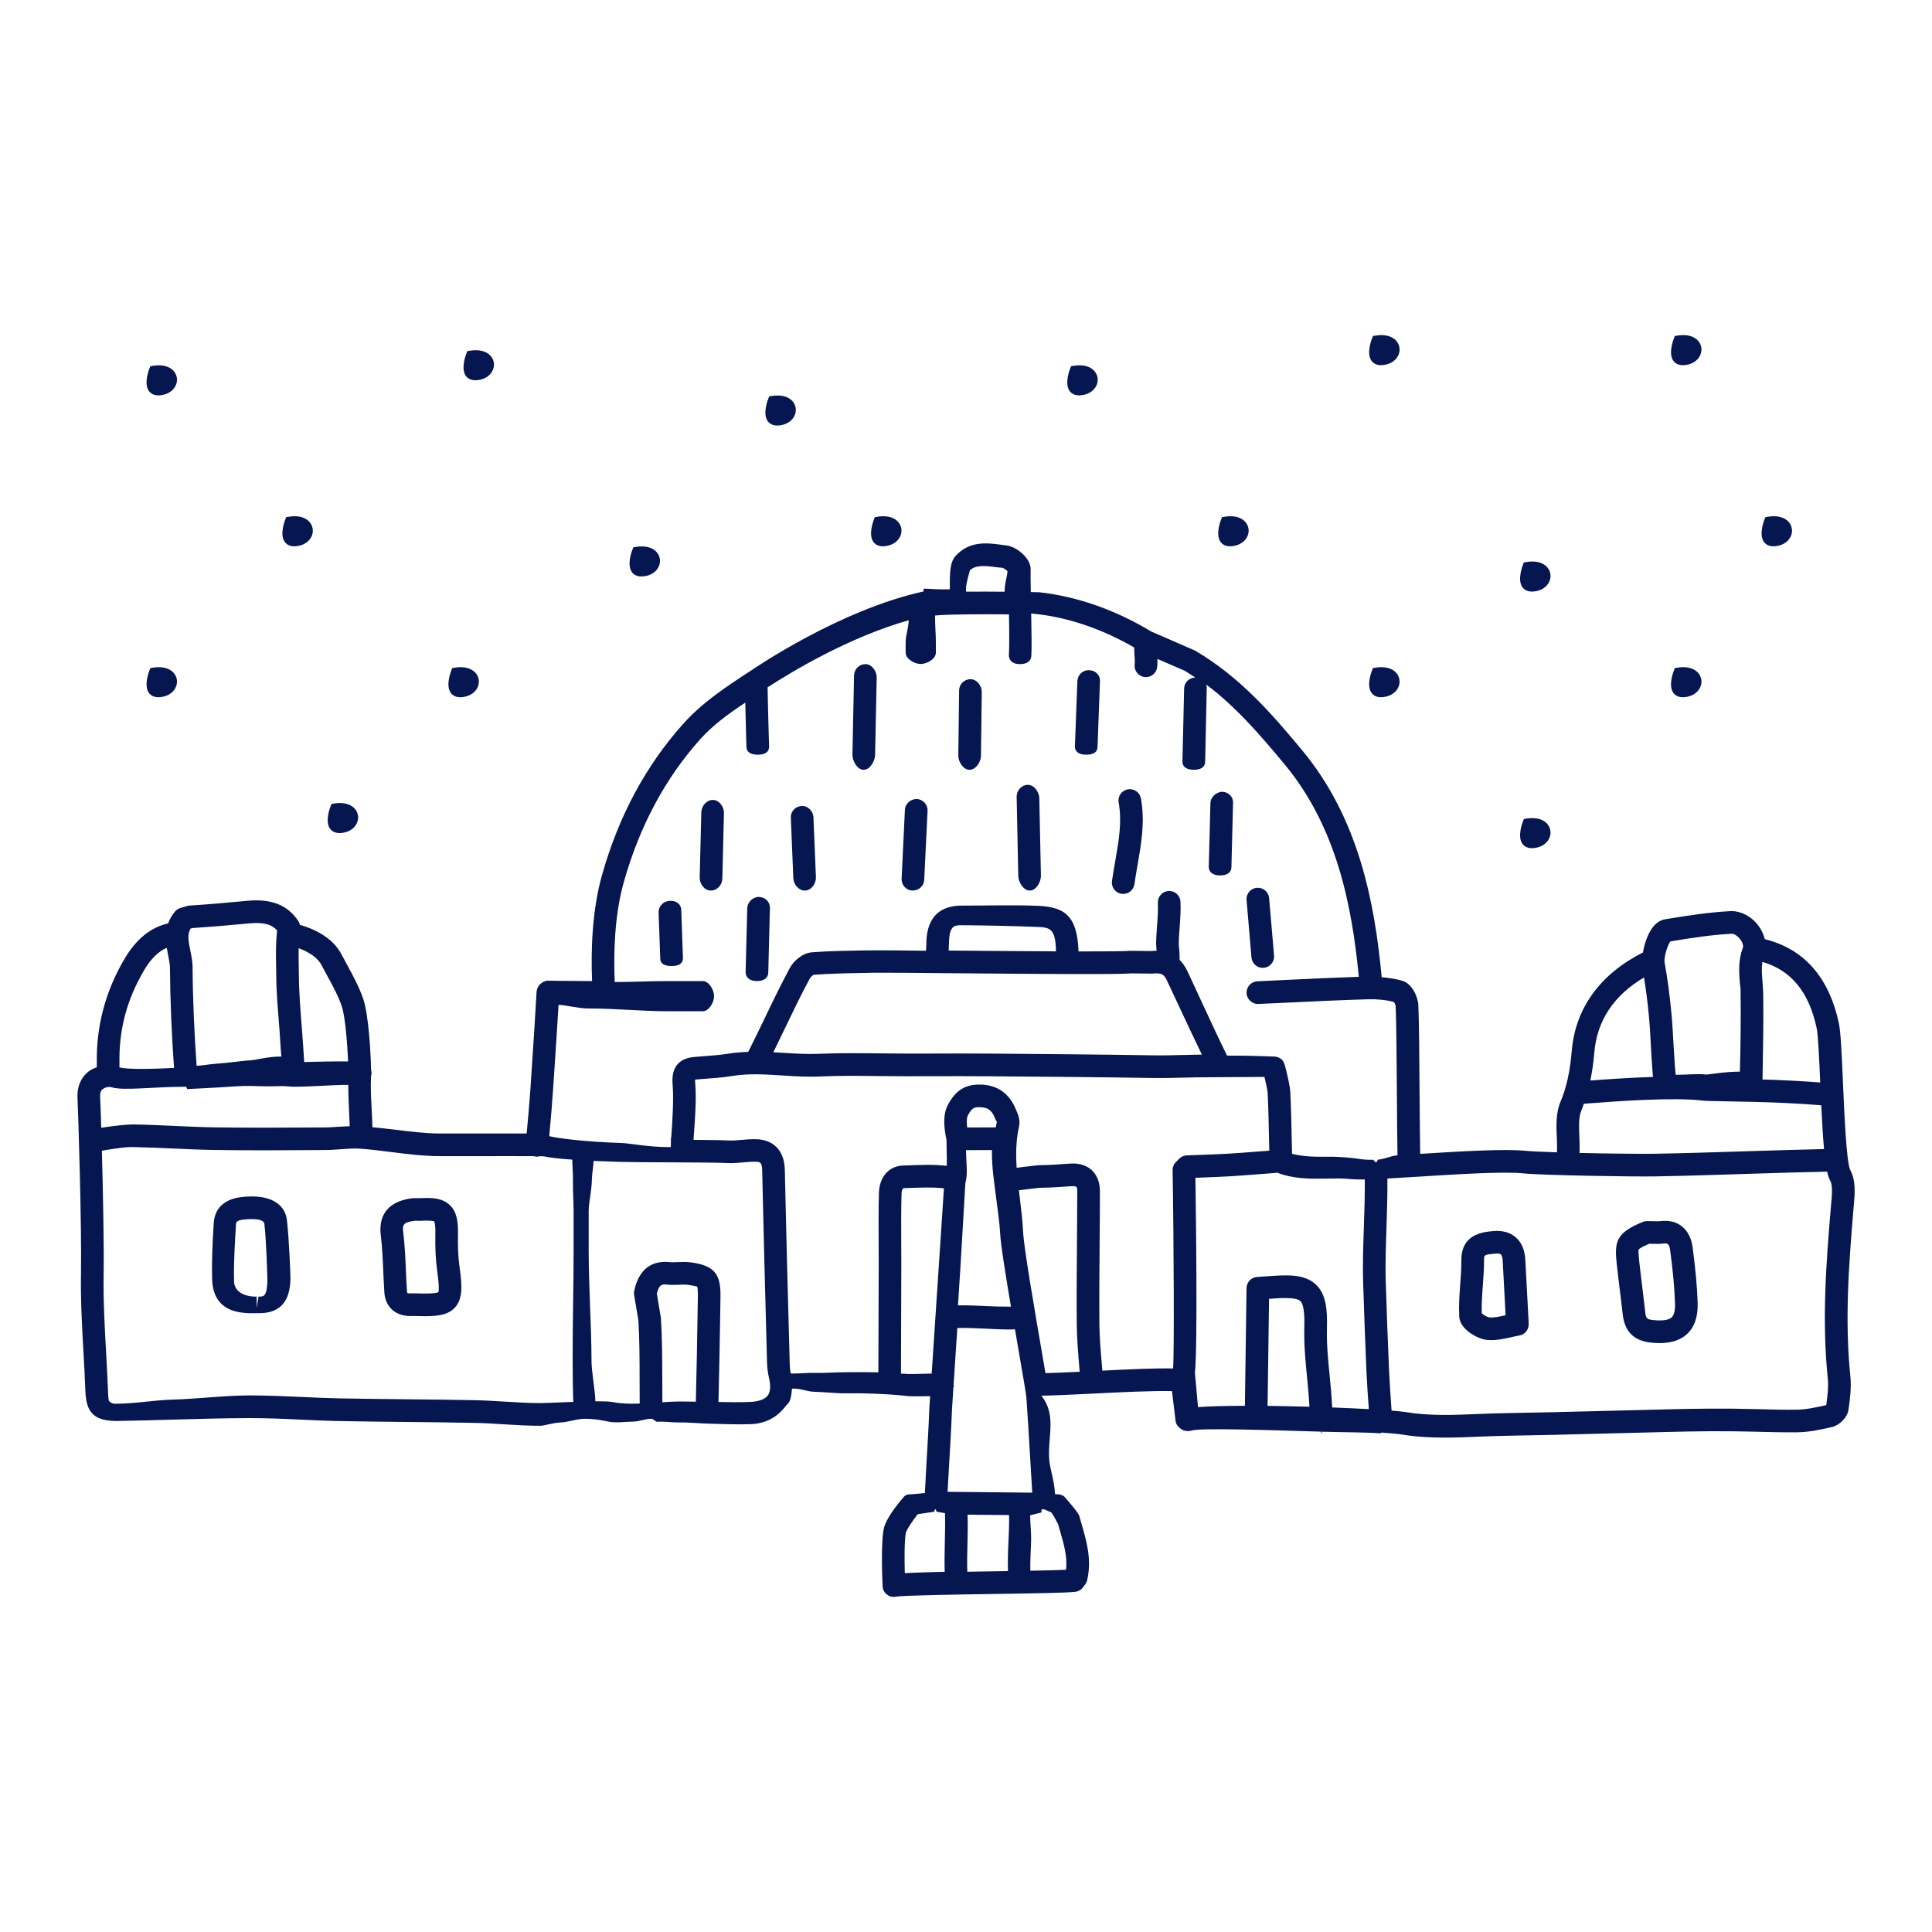 <svg width="50" height="50" viewBox="0 0 50 50" fill="none" xmlns="http://www.w3.org/2000/svg">
<path d="M2.096 32.953C2.084 33.631 2.122 34.316 2.159 34.978C2.178 35.314 2.197 35.65 2.209 35.986C2.228 36.494 2.372 36.775 3.018 36.775C3.499 36.767 3.98 36.754 4.461 36.74C5.126 36.721 5.792 36.702 6.457 36.7C6.894 36.7 7.34 36.718 7.773 36.739C8.097 36.754 8.421 36.77 8.745 36.776C9.329 36.788 9.913 36.794 10.497 36.8C11.089 36.806 11.681 36.812 12.273 36.824C12.524 36.829 12.775 36.844 13.027 36.86C13.337 36.879 13.658 36.899 13.979 36.899C14.091 36.899 14.298 36.821 14.536 36.811C14.707 36.803 14.927 36.718 15.134 36.718H15.138C15.415 36.718 15.669 36.776 15.752 36.792C15.961 36.832 16.168 36.792 16.372 36.792C16.534 36.792 16.694 36.718 16.852 36.718H16.858H16.86C16.912 36.718 16.965 36.8 17.016 36.796C17.196 36.783 17.375 36.814 17.553 36.812C17.817 36.809 18.08 36.837 18.345 36.844C18.699 36.852 19.066 36.871 19.432 36.857C19.945 36.837 20.206 36.556 20.335 36.387C20.4 36.3 20.465 36.328 20.497 35.937H20.554C20.726 35.937 20.9 36.015 21.072 36.019C21.34 36.024 21.607 36.061 21.875 36.059C22.373 36.053 22.889 36.069 23.386 36.119C23.44 36.124 23.507 36.136 23.582 36.136C23.677 36.136 23.786 36.138 23.899 36.135C23.956 36.133 24.015 36.134 24.072 36.133C24.06 36.319 24.052 36.429 24.052 36.43C24.032 36.948 24.002 37.464 23.971 37.981C23.959 38.188 23.948 38.431 23.936 38.639L23.618 38.671C23.617 38.671 23.616 38.671 23.615 38.671C23.529 38.671 23.448 38.673 23.393 38.737C23.321 38.821 22.959 39.235 22.877 39.54C22.789 39.921 22.836 40.94 22.842 41.056C22.846 41.14 22.886 41.214 22.952 41.266C23.004 41.308 23.068 41.328 23.134 41.328C23.152 41.328 23.169 41.325 23.186 41.322C23.376 41.288 24.721 41.267 25.702 41.252C26.89 41.234 27.627 41.221 27.829 41.196C27.91 41.186 27.984 41.142 28.031 41.076L28.09 40.995C28.113 40.963 28.129 40.927 28.137 40.889C28.258 40.359 28.118 39.88 27.996 39.458L27.939 39.257C27.925 39.205 27.903 39.143 27.566 38.755C27.511 38.691 27.431 38.671 27.347 38.671H27.304C27.285 38.281 27.169 38.043 27.15 37.724C27.118 37.182 27.345 36.614 26.954 36.125C26.954 36.123 26.954 36.121 26.954 36.12C27.345 36.112 27.767 36.092 28.227 36.069C28.953 36.032 29.868 35.988 30.331 36.002L30.424 36.775C30.432 36.862 30.5 36.939 30.573 36.988C30.646 37.037 30.752 37.048 30.836 37.023C31.073 36.951 32.736 37.008 34.187 37.051C34.19 37.051 34.195 37.108 34.199 37.108H34.204C34.204 37.108 34.207 37.052 34.209 37.052C34.783 37.069 35.322 37.066 35.725 37.094C35.731 37.094 35.736 37.083 35.741 37.083C35.747 37.083 35.752 37.076 35.758 37.075C35.99 37.092 36.176 37.107 36.294 37.127C36.66 37.188 37.032 37.205 37.404 37.205C37.7 37.205 37.996 37.192 38.288 37.18C38.518 37.171 38.748 37.161 38.977 37.158C39.787 37.146 40.598 37.125 41.409 37.103L43.084 37.061C43.857 37.04 44.629 37.03 45.404 37.052C45.768 37.062 46.133 37.071 46.498 37.068C46.802 37.066 47.091 37.005 47.408 36.932C47.591 36.891 47.807 36.7 47.839 36.482C47.881 36.189 47.916 35.901 47.886 35.605C47.742 34.191 47.84 32.791 47.972 31.239L47.978 31.18C48.002 30.899 48.034 30.549 47.883 30.278C47.784 30.066 47.728 28.773 47.695 28.001C47.66 27.198 47.636 26.694 47.589 26.477C47.331 25.283 46.684 24.557 45.672 24.305C45.643 24.19 45.594 24.075 45.516 23.968C45.328 23.71 45.047 23.57 44.781 23.58C44.229 23.609 43.689 23.693 43.092 23.791C42.961 23.813 42.846 23.893 42.749 24.031C42.638 24.189 42.557 24.426 42.52 24.649C41.41 25.213 40.771 26.088 40.677 27.195C40.632 27.735 40.541 28.144 40.384 28.519C40.263 28.808 40.277 29.121 40.289 29.422C40.295 29.536 40.3 29.65 40.296 29.758L40.293 29.822C39.926 29.81 39.62 29.797 39.469 29.782C38.922 29.728 37.777 29.798 36.754 29.862C36.748 29.487 36.744 28.941 36.739 28.372C36.733 27.421 36.725 26.437 36.707 26.017C36.697 25.799 36.547 25.458 36.29 25.382C36.127 25.333 35.945 25.307 35.758 25.291C35.577 23.361 35.168 21.192 33.71 19.43C32.897 18.447 32.074 17.511 30.929 16.838L29.789 16.341C28.879 15.79 27.891 15.44 26.902 15.328C26.865 15.327 26.784 15.325 26.677 15.323C26.672 15.072 26.669 14.857 26.673 14.74C26.682 14.439 26.295 14.143 26.047 14.116L25.907 14.098C25.563 14.052 25.093 13.987 24.731 14.387C24.586 14.547 24.578 14.814 24.582 15.233C24.582 15.261 24.583 15.22 24.583 15.251C24.279 15.261 24.032 15.234 23.908 15.234C23.907 15.234 23.907 15.234 23.907 15.234C23.907 15.234 23.906 15.234 23.905 15.234C23.905 15.234 23.905 15.234 23.904 15.234C23.904 15.234 23.903 15.306 23.902 15.306C21.718 15.787 19.514 17.303 19.431 17.358C18.752 17.797 18.165 18.194 17.684 18.73C16.721 19.804 16.013 21.112 15.58 22.647C15.32 23.569 15.291 24.609 15.323 25.39C15.286 25.39 15.249 25.39 15.211 25.39C14.799 25.39 14.203 25.38 14.197 25.38C14.12 25.375 14.042 25.414 13.984 25.466C13.926 25.517 13.891 25.597 13.886 25.674C13.854 26.276 13.807 26.979 13.764 27.625L13.728 28.176C13.704 28.526 13.666 28.954 13.63 29.335C13.372 29.334 12.996 29.334 12.441 29.335C12.045 29.335 11.661 29.336 11.389 29.335C10.995 29.333 10.604 29.284 10.191 29.232C10.006 29.209 9.822 29.191 9.638 29.173C9.634 29.013 9.627 28.852 9.618 28.692C9.603 28.413 9.588 28.124 9.602 27.874C9.603 27.865 9.603 27.852 9.604 27.838C9.607 27.823 9.615 27.81 9.616 27.794C9.618 27.757 9.613 27.722 9.603 27.689C9.595 27.259 9.542 26.271 9.401 25.855C9.296 25.544 9.14 25.259 8.99 24.983C8.94 24.891 8.889 24.798 8.841 24.705C8.611 24.261 8.134 24.042 7.762 23.934C7.754 23.901 7.741 23.868 7.722 23.839C7.445 23.419 7.021 23.252 6.385 23.314C5.893 23.362 5.4 23.404 4.907 23.436C4.886 23.437 4.865 23.441 4.845 23.447L4.675 23.496C4.62 23.512 4.571 23.543 4.534 23.586C4.446 23.689 4.389 23.793 4.351 23.898C3.903 23.997 3.524 24.304 3.223 24.814C2.727 25.655 2.486 26.566 2.506 27.524C2.506 27.55 2.504 27.588 2.503 27.623C2.423 27.65 2.348 27.685 2.283 27.737C2.087 27.894 1.988 28.139 2.006 28.427C2.024 28.721 2.117 31.798 2.096 32.953ZM2.591 28.391C2.588 28.337 2.591 28.241 2.648 28.195C2.697 28.157 2.788 28.11 2.889 28.139C3.216 28.234 3.931 28.125 4.814 28.125H4.816C4.823 28.125 4.831 28.166 4.839 28.165C4.841 28.165 4.842 28.185 4.843 28.185C5.086 28.17 5.34 28.164 5.604 28.146C5.986 28.12 6.315 28.098 6.453 28.104C6.586 28.108 6.908 28.121 7.296 28.108C7.395 28.105 7.499 28.124 7.606 28.124H7.606C7.606 28.124 7.607 28.124 7.607 28.124C8.102 28.124 8.648 28.073 9.015 28.077C9.013 28.297 9.021 28.512 9.033 28.735C9.041 28.88 9.047 29.012 9.051 29.146C8.957 29.15 8.864 29.154 8.772 29.16C8.651 29.169 8.531 29.177 8.41 29.178L8.177 29.179C7.322 29.184 6.437 29.189 5.568 29.176C5.213 29.171 4.857 29.154 4.501 29.138C4.149 29.122 3.796 29.106 3.443 29.1C3.227 29.104 2.948 29.138 2.676 29.178C2.657 29.181 2.639 29.183 2.62 29.186C2.608 28.785 2.597 28.489 2.591 28.391ZM17.545 36.271C17.412 36.272 17.277 36.282 17.142 36.291C17.14 36.117 17.14 35.939 17.14 35.757C17.139 35.206 17.138 34.636 17.103 34.1L16.998 33.477C17.062 33.226 17.144 33.233 17.266 33.246C17.365 33.256 17.466 33.253 17.567 33.249C17.647 33.246 17.727 33.241 17.806 33.252C17.992 33.278 18.039 33.298 18.042 33.297C18.047 33.307 18.064 33.355 18.061 33.548L18.056 33.823C18.044 34.613 18.029 35.486 18.008 36.276C17.854 36.273 17.7 36.269 17.545 36.271ZM19.868 36.118C19.773 36.242 19.566 36.276 19.409 36.282C19.14 36.293 18.865 36.289 18.594 36.283C18.615 35.494 18.629 34.621 18.642 33.832L18.646 33.557C18.656 32.961 18.479 32.754 17.887 32.671C17.765 32.654 17.647 32.659 17.543 32.663C17.47 32.666 17.396 32.67 17.324 32.663C16.987 32.629 16.558 32.731 16.413 33.406C16.405 33.442 16.405 33.479 16.411 33.516L16.521 34.167C16.552 34.655 16.553 35.215 16.553 35.757C16.553 35.951 16.554 36.139 16.555 36.324C16.318 36.333 16.087 36.329 15.861 36.286C15.78 36.271 15.651 36.265 15.48 36.265C15.458 36.265 15.432 36.265 15.409 36.266C15.395 35.917 15.309 35.514 15.308 35.209C15.305 34.264 15.235 33.319 15.235 32.374V31.342C15.235 31.117 15.311 30.831 15.317 30.544C15.32 30.373 15.358 30.203 15.361 30.044C15.584 30.054 15.827 30.062 16.036 30.069C16.259 30.076 16.771 30.078 17.293 30.081C17.91 30.084 18.614 30.087 18.804 30.099C18.956 30.108 19.102 30.095 19.241 30.082C19.341 30.074 19.438 30.062 19.542 30.066C19.661 30.067 19.721 30.068 19.725 30.285C19.757 31.782 19.798 33.279 19.838 34.775L19.851 35.26C19.855 35.4 19.872 35.534 19.902 35.66C19.936 35.803 19.958 35.999 19.868 36.118ZM23.883 35.553C23.717 35.558 23.53 35.564 23.445 35.555C23.402 35.551 23.359 35.552 23.317 35.548C23.318 35.138 23.319 34.712 23.321 34.283C23.324 33.758 23.326 33.234 23.326 32.745L23.324 32.155C23.322 31.731 23.32 31.307 23.332 30.883C23.335 30.802 23.361 30.758 23.384 30.75L23.517 30.745C23.792 30.735 24.168 30.721 24.396 30.751C24.407 30.753 24.419 30.753 24.429 30.754C24.377 31.545 24.204 34.161 24.112 35.548C24.038 35.549 23.962 35.551 23.883 35.553ZM24.983 30.623C25.055 30.366 25.001 30.078 25.001 29.772C25.001 29.77 25.001 29.767 25.001 29.765L25.672 29.764C25.662 30.203 25.735 30.632 25.787 31.053C25.823 31.348 25.868 31.627 25.883 31.909C25.897 32.208 26.025 32.992 26.163 33.816C25.95 33.818 25.729 33.811 25.505 33.8C25.273 33.787 25.021 33.78 24.793 33.782C24.885 32.397 24.962 30.934 24.983 30.623ZM25.77 29.177L25.031 29.179C25.004 28.968 25.037 28.889 25.045 28.874C25.142 28.692 25.195 28.654 25.327 28.654C25.348 28.654 25.37 28.654 25.396 28.656C25.567 28.666 25.663 28.737 25.737 28.909L25.756 28.952C25.77 28.983 25.792 29.042 25.801 29.024C25.79 29.075 25.779 29.126 25.77 29.177ZM23.445 39.664C23.47 39.575 23.61 39.366 23.752 39.187L24.175 39.124C24.183 39.124 24.189 39.062 24.198 39.062H24.214C24.224 39.062 24.233 39.125 24.243 39.124L24.456 39.16C24.464 39.388 24.458 39.661 24.452 39.913C24.446 40.169 24.441 40.437 24.449 40.678C24.004 40.687 23.654 40.701 23.416 40.712C23.405 40.315 23.406 39.835 23.445 39.664ZM25.693 40.666C25.458 40.669 25.24 40.673 25.034 40.676C25.026 40.45 25.031 40.195 25.038 39.945C25.044 39.693 25.049 39.438 25.041 39.2L26.115 39.21C26.121 39.431 26.109 39.677 26.098 39.918C26.085 40.169 26.08 40.419 26.086 40.66C25.956 40.662 25.825 40.664 25.693 40.666ZM27.383 39.443L27.434 39.621C27.533 39.964 27.628 40.291 27.589 40.626C27.388 40.636 27.053 40.643 26.665 40.65C26.66 40.431 26.672 40.187 26.683 39.947C26.695 39.7 26.664 39.453 26.659 39.216L26.954 39.141V39.062H27.029L27.207 39.142C27.282 39.232 27.354 39.401 27.383 39.443ZM24.523 38.608C24.534 38.411 24.545 38.213 24.557 38.015C24.588 37.495 24.618 36.975 24.638 36.462C24.638 36.462 24.652 36.25 24.674 35.909C24.677 35.899 24.683 35.89 24.684 35.879C24.686 35.862 24.68 35.847 24.679 35.83C24.704 35.451 24.739 34.933 24.776 34.368C25.001 34.364 25.238 34.371 25.476 34.384C25.692 34.395 25.912 34.407 26.126 34.407C26.174 34.407 26.22 34.403 26.267 34.401C26.304 34.619 26.341 34.831 26.375 35.03C26.465 35.55 26.558 36.088 26.563 36.166C26.598 36.653 26.63 37.2 26.661 37.74C26.679 38.045 26.697 38.342 26.715 38.63L24.523 38.608ZM26.953 34.931C26.772 33.881 26.498 32.294 26.478 31.88C26.463 31.576 26.425 31.274 26.39 30.981C26.382 30.921 26.375 30.863 26.368 30.804C26.442 30.796 26.52 30.787 26.611 30.775C26.75 30.757 26.88 30.74 26.945 30.739C27.174 30.737 27.402 30.721 27.63 30.705L27.727 30.698C27.813 30.692 27.85 30.709 27.857 30.715C27.864 30.721 27.88 30.754 27.88 30.831C27.879 31.28 27.876 31.73 27.872 32.179C27.866 32.878 27.861 33.578 27.866 34.277C27.869 34.635 27.906 35.075 27.939 35.464L27.943 35.501C27.595 35.518 27.28 35.532 27.056 35.536C27.029 35.372 26.995 35.174 26.953 34.931ZM28.529 35.472L28.524 35.415C28.491 35.037 28.455 34.608 28.452 34.273C28.447 33.577 28.452 32.88 28.458 32.184C28.462 31.734 28.466 31.283 28.466 30.833C28.467 30.544 28.353 30.377 28.258 30.287C28.161 30.197 27.987 30.092 27.688 30.114L27.59 30.121C27.373 30.137 27.157 30.152 26.939 30.154C26.861 30.155 26.705 30.173 26.538 30.194C26.474 30.202 26.391 30.213 26.311 30.222C26.295 29.984 26.292 29.749 26.315 29.515C26.317 29.505 26.318 29.495 26.318 29.485C26.33 29.374 26.348 29.263 26.373 29.152C26.411 28.981 26.342 28.826 26.291 28.713L26.275 28.676C26.114 28.304 25.822 28.095 25.431 28.071C25.006 28.046 24.74 28.198 24.528 28.6C24.419 28.807 24.408 29.098 24.495 29.499C24.495 29.597 24.497 29.694 24.5 29.787C24.503 29.921 24.506 30.051 24.502 30.169C24.493 30.169 24.483 30.169 24.475 30.17C24.196 30.134 23.808 30.148 23.495 30.16L23.364 30.164C23.007 30.177 22.759 30.459 22.747 30.866C22.735 31.297 22.737 31.728 22.739 32.158L22.741 32.745C22.741 33.233 22.738 33.757 22.736 34.28C22.734 34.7 22.732 35.115 22.732 35.516C22.442 35.509 22.153 35.51 21.87 35.513C21.608 35.516 21.346 35.536 21.084 35.53C20.906 35.527 20.728 35.546 20.551 35.546H20.47C20.451 35.546 20.439 35.357 20.437 35.262L20.424 34.769C20.383 33.273 20.343 31.773 20.311 30.277C20.3 29.78 20.023 29.489 19.552 29.482C19.433 29.481 19.312 29.49 19.192 29.5C19.068 29.512 18.952 29.521 18.843 29.515C18.706 29.507 18.358 29.502 17.948 29.499C17.952 29.453 17.954 29.412 17.957 29.366C17.989 28.937 18.025 28.451 17.993 28.048C17.989 27.998 17.988 27.964 17.989 27.941C18.002 27.939 18.018 27.937 18.04 27.935L18.197 27.923C18.445 27.905 18.701 27.887 18.956 27.845C19.376 27.778 19.798 27.804 20.245 27.833C20.561 27.853 20.888 27.875 21.218 27.859C21.72 27.836 22.236 27.842 22.734 27.848C22.961 27.85 23.188 27.853 23.415 27.853L24.116 27.852C24.618 27.851 25.121 27.85 25.622 27.854C27.024 27.864 28.426 27.876 29.828 27.898C30.09 27.902 30.368 27.896 30.638 27.889L30.933 27.882C31.006 27.88 31.266 27.878 31.575 27.877C31.971 27.874 32.447 27.872 32.724 27.871C32.761 28.023 32.803 28.208 32.807 28.296C32.827 28.713 32.836 29.13 32.844 29.548L32.849 29.78L32.487 29.807C32.248 29.826 32.009 29.844 31.77 29.858C31.51 29.873 31.248 29.882 30.988 29.891L30.714 29.901C30.64 29.904 30.57 29.935 30.518 29.987L30.433 30.073C30.376 30.129 30.345 30.205 30.347 30.284C30.378 32.057 30.391 35.075 30.359 35.416C29.916 35.405 29.23 35.437 28.529 35.472ZM27.329 24.621C26.451 24.617 25.433 24.608 24.615 24.601C24.593 24.601 24.574 24.601 24.552 24.601C24.553 24.567 24.554 24.532 24.555 24.503L24.559 24.419C24.567 23.941 24.702 23.944 24.901 23.945C25.558 23.95 26.198 23.964 26.805 23.987C27.167 24.001 27.318 24.008 27.329 24.621ZM24.61 25.187C26.969 25.207 28.95 25.222 29.277 25.191L29.818 25.197C30.081 25.169 30.129 25.226 30.207 25.389C30.296 25.578 30.398 25.797 30.507 26.03C30.701 26.445 30.913 26.899 31.105 27.294C31.018 27.294 30.952 27.295 30.921 27.296L30.624 27.303C30.362 27.309 30.092 27.317 29.838 27.312C28.434 27.289 27.03 27.278 25.627 27.267C25.123 27.263 24.619 27.264 24.115 27.266L23.415 27.266C23.19 27.266 22.965 27.264 22.74 27.261C22.233 27.256 21.709 27.25 21.192 27.273C20.893 27.286 20.596 27.267 20.282 27.248C20.193 27.242 20.104 27.237 20.014 27.232C20.115 27.028 20.215 26.82 20.316 26.609C20.525 26.173 20.741 25.723 20.959 25.322C20.979 25.285 21.041 25.233 21.057 25.227C21.489 25.195 21.935 25.187 22.367 25.18L22.655 25.174C22.848 25.171 23.664 25.178 24.61 25.187ZM30.925 35.534C30.997 34.816 30.95 31.362 30.937 30.48L31.009 30.478C31.275 30.468 31.54 30.459 31.805 30.444C32.048 30.43 32.29 30.411 32.532 30.392L33.012 30.355C33.031 30.354 33.051 30.35 33.041 30.344C33.485 30.517 33.922 30.509 34.346 30.502C34.569 30.498 34.779 30.494 34.983 30.517C35.059 30.525 35.175 30.527 35.321 30.524C35.323 30.901 35.313 31.294 35.299 31.683C35.281 32.2 35.263 32.733 35.279 33.223C35.304 33.989 35.331 34.755 35.365 35.521C35.378 35.816 35.402 36.151 35.425 36.468C35.142 36.453 34.82 36.438 34.477 36.425C34.463 36.155 34.44 35.888 34.414 35.629C34.371 35.197 34.33 34.789 34.341 34.367C34.354 33.885 34.315 33.514 34.082 33.271C33.867 33.046 33.564 33.012 33.324 33.007C33.133 33.005 32.95 33.018 32.771 33.031C32.693 33.037 32.615 33.043 32.537 33.047C32.383 33.056 32.263 33.182 32.26 33.336L32.218 36.382C31.729 36.383 31.299 36.393 31.004 36.417L30.925 35.534ZM33.831 35.687C33.855 35.923 33.875 36.165 33.889 36.406C33.527 36.396 33.159 36.389 32.805 36.384L32.843 33.614C33 33.602 33.159 33.589 33.313 33.594C33.493 33.597 33.61 33.625 33.659 33.676C33.77 33.792 33.759 34.214 33.755 34.352C33.744 34.81 33.788 35.256 33.831 35.687ZM47.014 26.602C47.053 26.78 47.081 27.405 47.107 28.014C46.647 27.979 46.117 27.951 45.614 27.937C45.627 27.225 45.643 26.378 45.632 25.727C45.63 25.62 45.621 25.513 45.613 25.407C45.598 25.221 45.584 25.053 45.611 24.894C46.352 25.109 46.814 25.669 47.014 26.602ZM43.23 24.363C43.792 24.271 44.302 24.192 44.811 24.166C44.867 24.156 44.974 24.223 45.041 24.314C45.103 24.398 45.121 24.483 45.108 24.52C44.98 24.855 45.006 25.173 45.029 25.455C45.037 25.548 45.045 25.548 45.046 25.642C45.057 26.282 45.042 27.343 45.028 27.734H45.007C44.638 27.734 44.209 27.813 44.152 27.809C43.931 27.781 43.659 27.817 43.367 27.816C43.359 27.734 43.352 27.673 43.346 27.598C43.332 27.402 43.321 27.218 43.31 27.021C43.295 26.748 43.281 26.481 43.255 26.209C43.211 25.744 43.154 25.322 43.08 24.912C43.056 24.779 43.154 24.46 43.23 24.363ZM42.547 25.296C42.596 25.605 42.639 25.924 42.671 26.27C42.696 26.534 42.711 26.799 42.725 27.065C42.736 27.266 42.747 27.466 42.764 27.689C42.768 27.744 42.773 27.807 42.779 27.871C42.17 27.89 41.557 27.934 41.158 27.964C41.203 27.744 41.238 27.509 41.26 27.244C41.329 26.417 41.762 25.763 42.547 25.296ZM40.873 29.398C40.863 29.149 40.853 28.914 40.923 28.746C40.948 28.687 40.968 28.625 40.989 28.565C41.037 28.562 41.092 28.557 41.163 28.552C41.808 28.503 43.319 28.389 44.078 28.485C44.12 28.491 44.245 28.494 44.995 28.509L45.398 28.517C45.964 28.529 46.612 28.562 47.134 28.604C47.157 29.074 47.179 29.448 47.206 29.738C46.545 29.752 45.867 29.774 45.19 29.795C44.396 29.82 43.602 29.845 42.834 29.859C42.547 29.865 41.675 29.856 40.877 29.838L40.88 29.78C40.884 29.655 40.879 29.526 40.873 29.398ZM39.409 30.366C39.965 30.42 42.317 30.455 42.845 30.445C43.615 30.431 44.412 30.406 45.208 30.38C45.907 30.358 46.606 30.336 47.286 30.322C47.31 30.427 47.337 30.505 47.368 30.56C47.433 30.677 47.411 30.928 47.393 31.129L47.387 31.189C47.252 32.771 47.152 34.2 47.302 35.665C47.325 35.884 47.297 36.121 47.263 36.364C46.983 36.428 46.733 36.48 46.491 36.483C46.133 36.487 45.775 36.477 45.418 36.467C44.634 36.445 43.85 36.455 43.066 36.476L41.392 36.518C40.584 36.539 39.775 36.559 38.967 36.572C38.733 36.575 38.498 36.585 38.263 36.594C37.608 36.621 36.989 36.646 36.389 36.546C36.313 36.533 36.182 36.52 36.014 36.506C35.99 36.172 35.964 35.808 35.95 35.494C35.915 34.73 35.889 33.966 35.864 33.203C35.848 32.733 35.867 32.209 35.884 31.703C35.898 31.301 35.908 30.893 35.906 30.5C36.145 30.487 36.421 30.47 36.742 30.45C37.704 30.39 38.902 30.314 39.409 30.366ZM25.101 14.76C25.247 14.62 25.484 14.638 25.784 14.679C25.838 14.686 25.911 14.693 25.948 14.696C25.977 14.705 26.043 14.748 26.073 14.781C26.072 14.907 25.997 15.096 26 15.314C25.716 15.311 25.392 15.31 25.001 15.312C25.001 15.283 25.001 15.258 25.001 15.227C25.001 15.093 25.079 14.85 25.101 14.76ZM14.312 28.216L14.349 27.667C14.385 27.121 14.424 26.537 14.455 26.005C14.671 26.015 14.967 26.098 15.213 26.099C15.908 26.097 16.601 26.171 17.294 26.171H18.187C18.349 26.171 18.48 25.942 18.48 25.781C18.48 25.619 18.349 25.39 18.187 25.39H17.295C16.833 25.39 16.371 25.415 15.909 25.415C15.877 24.661 15.902 23.687 16.144 22.828C16.553 21.379 17.218 20.14 18.121 19.132C18.446 18.77 18.829 18.489 19.288 18.184C19.295 18.469 19.3 18.756 19.309 19.041L19.318 19.325C19.323 19.484 19.453 19.531 19.611 19.531H19.62C19.781 19.531 19.909 19.473 19.904 19.311L19.894 18.986C19.883 18.58 19.872 18.195 19.865 17.789C20.502 17.373 21.993 16.482 23.517 16.052C23.515 16.24 23.438 16.438 23.438 16.627V16.891C23.438 17.053 23.667 17.184 23.829 17.184C23.991 17.184 24.22 17.053 24.22 16.891V16.625C24.22 16.4 24.196 16.176 24.2 15.929C24.564 15.896 25.375 15.893 26.112 15.9C26.121 16.342 26.123 16.731 26.111 16.94C26.102 17.102 26.22 17.187 26.382 17.187H26.398C26.553 17.187 26.682 17.129 26.691 16.973C26.703 16.745 26.696 16.337 26.687 15.878C26.744 15.879 26.806 15.895 26.859 15.896C27.693 15.992 28.551 16.294 29.353 16.757C29.353 16.839 29.358 16.918 29.362 16.983C29.367 17.056 29.373 17.126 29.365 17.193C29.345 17.354 29.459 17.501 29.62 17.521C29.632 17.523 29.644 17.524 29.656 17.524C29.802 17.524 29.928 17.416 29.947 17.267C29.956 17.192 29.955 17.121 29.952 17.052L30.66 17.359C30.754 17.415 30.843 17.475 30.933 17.535C30.777 17.537 30.648 17.662 30.645 17.82L30.602 19.699C30.599 19.86 30.727 19.921 30.889 19.921H30.896C31.055 19.921 31.185 19.871 31.189 19.711L31.231 17.795C31.232 17.759 31.224 17.745 31.213 17.713C31.984 18.289 32.623 19.03 33.256 19.794C34.599 21.418 34.991 23.456 35.166 25.28C34.554 25.3 33.941 25.329 33.329 25.358L32.541 25.396C32.379 25.403 32.254 25.541 32.261 25.702C32.268 25.864 32.418 25.994 32.566 25.982L33.356 25.946C34.041 25.913 34.725 25.881 35.41 25.861C35.648 25.855 35.878 25.878 36.076 25.932C36.096 25.963 36.118 26.017 36.12 26.043C36.138 26.453 36.145 27.432 36.152 28.378C36.156 28.962 36.16 29.521 36.167 29.9C35.993 29.91 35.826 30.002 35.676 30.009C35.655 30.003 35.636 30.078 35.614 30.078C35.611 30.078 35.608 30.078 35.605 30.078C35.577 30.078 35.551 30.006 35.525 30.014C35.305 30.023 35.131 29.985 35.048 29.975C34.807 29.948 34.567 29.932 34.336 29.936C34.02 29.941 33.721 29.932 33.438 29.861L33.431 29.541C33.422 29.118 33.414 28.692 33.393 28.271C33.385 28.104 33.323 27.846 33.254 27.574L33.238 27.536C33.205 27.406 33.088 27.343 32.953 27.343C32.953 27.343 32.952 27.343 32.952 27.343C32.952 27.343 32.32 27.316 31.756 27.319C31.538 26.881 31.275 26.305 31.038 25.797C30.929 25.563 30.825 25.335 30.736 25.146C30.677 25.021 30.607 24.919 30.527 24.839C30.531 24.739 30.523 24.633 30.515 24.535C30.509 24.482 30.504 24.433 30.506 24.4C30.509 24.26 30.519 24.129 30.529 24.001C30.544 23.794 30.561 23.58 30.551 23.341C30.545 23.179 30.413 23.053 30.248 23.059C30.086 23.065 29.96 23.201 29.966 23.363C29.974 23.57 29.959 23.757 29.945 23.957C29.934 24.094 29.924 24.233 29.92 24.383C29.919 24.433 29.924 24.505 29.931 24.585C29.932 24.591 29.933 24.6 29.933 24.607C29.888 24.607 29.842 24.608 29.793 24.613L29.255 24.607C29.109 24.62 28.589 24.624 27.912 24.623C27.881 23.641 27.498 23.467 26.827 23.441C26.214 23.417 25.567 23.437 24.905 23.437C24.901 23.437 24.897 23.437 24.893 23.437C23.991 23.437 23.977 24.188 23.973 24.449L23.97 24.492C23.968 24.526 23.968 24.562 23.966 24.605C23.296 24.599 22.797 24.591 22.645 24.595L22.358 24.597C21.918 24.605 21.464 24.611 21.015 24.645C20.777 24.662 20.543 24.863 20.445 25.044C20.22 25.458 20 25.915 19.788 26.357C19.646 26.653 19.505 26.944 19.363 27.223C19.197 27.229 19.03 27.24 18.862 27.267C18.633 27.305 18.4 27.321 18.155 27.339L17.994 27.352C17.847 27.363 17.662 27.396 17.532 27.547C17.397 27.705 17.394 27.912 17.409 28.094C17.437 28.452 17.403 29.011 17.373 29.419C17.368 29.479 17.365 29.296 17.361 29.687C17.342 29.687 17.323 29.687 17.304 29.687C16.789 29.687 16.291 29.586 16.071 29.58C15.114 29.55 14.422 29.455 14.219 29.405C14.218 29.405 14.217 29.381 14.216 29.381C14.252 29.003 14.29 28.56 14.312 28.216ZM11.386 29.921C11.659 29.923 12.046 29.923 12.443 29.921C12.909 29.921 13.495 29.919 13.827 29.922C13.841 29.925 13.852 29.932 13.867 29.934C13.876 29.935 13.886 29.935 13.895 29.935C13.918 29.935 13.938 29.928 13.959 29.923C14.018 29.924 14.065 29.925 14.081 29.926C14.224 29.961 14.494 29.989 14.811 30.011C14.809 30.175 14.832 30.354 14.829 30.534C14.823 30.824 14.845 31.114 14.845 31.342V32.373C14.845 33.319 14.817 34.265 14.82 35.211C14.822 35.52 14.823 35.927 14.837 36.281C14.738 36.285 14.628 36.289 14.519 36.293C14.291 36.303 14.09 36.311 13.983 36.312C13.681 36.312 13.367 36.292 13.064 36.274C12.805 36.258 12.545 36.242 12.286 36.237C11.692 36.225 11.098 36.219 10.504 36.213C9.922 36.207 9.34 36.201 8.757 36.189C8.439 36.183 8.119 36.168 7.8 36.153C7.36 36.132 6.897 36.114 6.455 36.113C5.785 36.116 5.115 36.204 4.444 36.223C3.966 36.237 3.488 36.328 3.009 36.328C2.996 36.328 2.984 36.328 2.972 36.328C2.866 36.328 2.823 36.25 2.82 36.257C2.812 36.237 2.8 36.147 2.795 35.999C2.782 35.659 2.763 35.302 2.744 34.962C2.707 34.311 2.67 33.628 2.682 32.971C2.694 32.287 2.666 30.863 2.637 29.78C2.677 29.774 2.719 29.766 2.761 29.759C2.998 29.724 3.259 29.68 3.434 29.686C3.781 29.692 4.127 29.707 4.474 29.723C4.836 29.739 5.198 29.756 5.559 29.761C6.433 29.774 7.322 29.77 8.18 29.764L8.413 29.762C8.547 29.762 8.682 29.752 8.816 29.742C8.995 29.729 9.164 29.716 9.324 29.728C9.589 29.747 9.853 29.78 10.117 29.814C10.53 29.866 10.957 29.919 11.386 29.921ZM8.32 24.975C8.371 25.071 8.423 25.168 8.475 25.264C8.62 25.529 8.757 25.78 8.845 26.042C8.936 26.312 8.989 27.021 9.009 27.469C8.7 27.466 8.288 27.474 7.872 27.485C7.857 27.221 7.838 26.948 7.816 26.667C7.777 26.173 7.736 25.662 7.735 25.221L7.731 24.992C7.729 24.848 7.726 24.696 7.729 24.539C8.016 24.645 8.228 24.798 8.32 24.975ZM4.933 24.031L4.977 24.019C5.466 23.986 5.954 23.945 6.443 23.898C6.851 23.857 7.045 23.937 7.172 24.081C7.134 24.412 7.141 24.737 7.146 25.004L7.149 25.223C7.151 25.687 7.192 26.128 7.232 26.634C7.253 26.904 7.272 27.343 7.287 27.343C7.284 27.343 7.281 27.343 7.278 27.343C6.901 27.343 6.586 27.445 6.461 27.443C6.306 27.445 5.976 27.504 5.563 27.532C5.419 27.542 5.258 27.573 5.088 27.584C5.027 26.718 4.988 25.813 4.984 25.04C4.984 24.884 4.954 24.741 4.925 24.598C4.873 24.34 4.845 24.178 4.933 24.031ZM3.728 25.112C3.905 24.812 4.097 24.625 4.316 24.529C4.327 24.595 4.339 24.66 4.351 24.719C4.375 24.84 4.398 24.954 4.399 25.053C4.403 25.836 4.441 26.761 4.504 27.638C3.912 27.668 3.336 27.68 3.091 27.626C3.092 27.584 3.093 27.544 3.092 27.511C3.074 26.653 3.282 25.868 3.728 25.112Z" fill="#051650"/>
<path d="M6.398 30.967C6.194 30.979 5.569 31.014 5.531 31.665C5.502 32.148 5.477 32.585 5.49 33.098C5.513 34.064 6.391 33.984 6.679 33.984H6.715C7.472 33.984 7.504 33.365 7.517 33.106C7.52 33.043 7.481 32.028 7.424 31.565C7.399 31.362 7.241 30.922 6.398 30.967ZM6.69 33.557L6.642 33.85V33.557C6.251 33.557 6.062 33.383 6.057 33.163C6.045 32.672 6.079 32.17 6.106 31.7C6.112 31.613 6.119 31.57 6.427 31.552C6.456 31.551 6.487 31.55 6.515 31.55C6.825 31.55 6.838 31.645 6.842 31.675C6.895 32.114 6.92 33.094 6.921 33.156C6.903 33.555 6.83 33.556 6.69 33.557Z" fill="#051650"/>
<path d="M38.473 34.676C38.514 34.68 38.555 34.682 38.595 34.682C38.774 34.682 38.947 34.643 39.102 34.609C39.174 34.593 39.245 34.576 39.316 34.564C39.467 34.539 39.572 34.404 39.561 34.254C39.561 34.242 39.562 34.23 39.561 34.218L39.54 33.822C39.519 33.415 39.498 33.008 39.475 32.602C39.461 32.346 39.377 32.15 39.224 32.019C39.076 31.891 38.881 31.839 38.635 31.861C38.369 31.886 37.816 31.939 37.82 32.62C37.822 32.824 37.806 33.029 37.791 33.234C37.77 33.508 37.75 33.791 37.765 34.078C37.784 34.403 38.234 34.65 38.473 34.676ZM38.375 33.277C38.391 33.062 38.408 32.84 38.407 32.616C38.406 32.471 38.406 32.471 38.701 32.443C38.768 32.438 38.821 32.444 38.842 32.462C38.862 32.479 38.885 32.533 38.89 32.634L38.965 34.038C38.808 34.074 38.659 34.107 38.537 34.093C38.492 34.087 38.395 34.032 38.348 33.989C38.34 33.759 38.357 33.524 38.375 33.277Z" fill="#051650"/>
<path d="M26.646 23.047H26.652C26.814 23.047 26.942 22.826 26.939 22.665L26.897 20.654C26.893 20.494 26.763 20.312 26.604 20.312C26.602 20.312 26.599 20.312 26.597 20.312C26.435 20.312 26.307 20.463 26.311 20.625L26.353 22.67C26.356 22.83 26.487 23.047 26.646 23.047Z" fill="#051650"/>
<path d="M22.347 19.922H22.354C22.513 19.922 22.643 19.702 22.647 19.542L22.689 17.537C22.693 17.375 22.564 17.188 22.403 17.188C22.401 17.188 22.398 17.188 22.396 17.188C22.237 17.188 22.107 17.318 22.103 17.477L22.061 19.528C22.057 19.689 22.185 19.922 22.347 19.922Z" fill="#051650"/>
<path d="M23.613 23.046H23.627C23.782 23.046 23.912 22.926 23.919 22.769L24.005 20.985C24.012 20.823 23.888 20.686 23.726 20.679C23.57 20.677 23.427 20.796 23.419 20.957L23.334 22.741C23.327 22.903 23.451 23.046 23.613 23.046Z" fill="#051650"/>
<path d="M28.101 19.531H28.112C28.268 19.531 28.398 19.488 28.404 19.329L28.467 17.627C28.474 17.465 28.347 17.35 28.185 17.344C28.01 17.341 27.887 17.474 27.882 17.636L27.819 19.303C27.812 19.465 27.939 19.531 28.101 19.531Z" fill="#051650"/>
<path d="M19.582 25.39H19.59C19.748 25.39 19.879 25.326 19.883 25.167L19.925 23.498C19.929 23.336 19.801 23.217 19.64 23.213C19.485 23.211 19.343 23.345 19.339 23.506L19.297 25.148C19.293 25.31 19.421 25.39 19.582 25.39Z" fill="#051650"/>
<path d="M31.569 22.656H31.576C31.735 22.656 31.865 22.599 31.869 22.44L31.911 20.774C31.915 20.612 31.788 20.495 31.626 20.491C31.478 20.5 31.33 20.624 31.326 20.785L31.283 22.421C31.279 22.583 31.407 22.656 31.569 22.656Z" fill="#051650"/>
<path d="M18.694 22.742L18.736 21.044C18.741 20.882 18.613 20.703 18.451 20.703C18.448 20.703 18.445 20.703 18.443 20.703C18.285 20.703 18.154 20.86 18.15 21.019L18.108 22.712C18.104 22.873 18.231 23.047 18.393 23.047H18.401C18.559 23.047 18.689 22.901 18.694 22.742Z" fill="#051650"/>
<path d="M25.09 19.922H25.094C25.254 19.922 25.385 19.721 25.387 19.561L25.408 17.91C25.41 17.748 25.28 17.578 25.119 17.578C25.117 17.578 25.116 17.578 25.115 17.578C24.955 17.578 24.824 17.706 24.822 17.866L24.801 19.553C24.799 19.715 24.928 19.922 25.09 19.922Z" fill="#051650"/>
<path d="M20.823 23.047H20.835C20.997 23.047 21.122 22.863 21.116 22.701L21.052 21.151C21.046 20.989 20.903 20.848 20.747 20.86C20.586 20.867 20.46 20.998 20.467 21.16L20.531 22.728C20.537 22.885 20.667 23.047 20.823 23.047Z" fill="#051650"/>
<path d="M29.028 23.132C29.042 23.134 29.056 23.135 29.069 23.135C29.213 23.135 29.338 23.029 29.359 22.882C29.382 22.717 29.411 22.552 29.439 22.388C29.536 21.837 29.636 21.267 29.527 20.665C29.498 20.506 29.349 20.399 29.186 20.429C29.027 20.457 28.922 20.61 28.951 20.769C29.041 21.268 28.954 21.763 28.862 22.287C28.832 22.459 28.802 22.63 28.778 22.802C28.756 22.962 28.868 23.11 29.028 23.132Z" fill="#051650"/>
<path d="M17.329 23.315C17.167 23.32 17.04 23.455 17.045 23.617L17.087 24.805C17.093 24.963 17.223 25 17.381 25H17.39C17.552 25 17.679 24.947 17.674 24.785L17.631 23.554C17.626 23.392 17.495 23.302 17.329 23.315Z" fill="#051650"/>
<path d="M32.68 25.048C32.688 25.048 32.697 25.047 32.705 25.047C32.867 25.033 32.986 24.891 32.972 24.729L32.845 23.242C32.831 23.081 32.69 22.963 32.528 22.976C32.367 22.989 32.247 23.131 32.261 23.292L32.388 24.78C32.401 24.933 32.53 25.048 32.68 25.048Z" fill="#051650"/>
<path d="M41.849 32.776C41.871 32.984 41.897 33.19 41.922 33.397C41.947 33.601 41.973 33.805 41.995 34.009C42.043 34.459 42.282 34.7 42.724 34.746C42.803 34.755 42.878 34.759 42.949 34.759C43.258 34.759 43.493 34.681 43.662 34.523C43.855 34.343 43.947 34.071 43.935 33.713C43.921 33.293 43.88 32.852 43.805 32.282C43.742 31.806 43.423 31.547 42.974 31.602C42.913 31.609 42.85 31.606 42.787 31.604L42.669 31.602C42.662 31.602 42.655 31.602 42.648 31.603C42.607 31.599 42.559 31.606 42.516 31.623C41.818 31.907 41.778 32.138 41.842 32.723L41.849 32.776ZM42.41 32.338C42.416 32.327 42.453 32.285 42.684 32.188L42.768 32.19C42.861 32.193 42.954 32.195 43.046 32.183C43.136 32.173 43.199 32.163 43.224 32.359C43.297 32.909 43.336 33.333 43.349 33.732C43.353 33.857 43.342 34.02 43.263 34.094C43.188 34.164 43.021 34.188 42.784 34.163C42.619 34.147 42.596 34.122 42.577 33.946C42.554 33.738 42.529 33.532 42.504 33.325C42.478 33.121 42.453 32.917 42.431 32.713L42.425 32.659C42.411 32.531 42.393 32.37 42.41 32.338Z" fill="#051650"/>
<path d="M9.92 32.915C9.928 33.092 9.935 33.269 9.947 33.445C9.973 33.846 10.26 34.08 10.679 34.058C10.699 34.057 10.72 34.058 10.739 34.058C10.83 34.061 10.916 34.063 10.998 34.063C11.351 34.063 11.607 34.024 11.777 33.835C11.986 33.601 11.957 33.255 11.893 32.79C11.858 32.545 11.846 32.276 11.852 31.944C11.858 31.618 11.825 31.365 11.644 31.19C11.452 31.005 11.174 30.992 10.902 31.008C10.87 31.01 10.837 31.008 10.807 31.008L10.748 31.008C10.741 31.008 10.734 31.008 10.727 31.008C10.707 31.007 10.688 31.008 10.668 31.01C9.911 31.107 9.808 31.588 9.855 31.974C9.893 32.282 9.906 32.589 9.92 32.915ZM10.73 31.593C10.736 31.593 10.742 31.593 10.749 31.593L10.798 31.594C10.844 31.594 10.889 31.595 10.934 31.592C11.18 31.579 11.234 31.609 11.236 31.609C11.242 31.617 11.272 31.674 11.267 31.932C11.26 32.296 11.274 32.594 11.312 32.87C11.358 33.201 11.367 33.395 11.345 33.439C11.273 33.489 10.898 33.477 10.756 33.472C10.737 33.472 10.717 33.471 10.699 33.471C10.682 33.471 10.664 33.471 10.648 33.472C10.575 33.477 10.547 33.465 10.544 33.465C10.541 33.46 10.534 33.441 10.532 33.405C10.52 33.233 10.513 33.061 10.505 32.889C10.492 32.566 10.477 32.233 10.437 31.902C10.413 31.706 10.421 31.635 10.73 31.593Z" fill="#051650"/>
<path d="M39.646 21.951C39.671 21.951 39.7 21.948 39.73 21.944C40.008 21.901 40.14 21.699 40.126 21.521C40.111 21.32 39.914 21.116 39.492 21.187L39.438 21.196L39.418 21.247C39.402 21.286 39.266 21.637 39.395 21.83C39.432 21.885 39.506 21.951 39.646 21.951Z" fill="#051650"/>
<path d="M43.553 18.044C43.578 18.044 43.606 18.042 43.636 18.037C43.914 17.995 44.046 17.793 44.033 17.615C44.017 17.414 43.82 17.21 43.399 17.281L43.344 17.29L43.325 17.34C43.309 17.38 43.172 17.73 43.301 17.923C43.338 17.979 43.412 18.044 43.553 18.044Z" fill="#051650"/>
<path d="M35.74 18.044C35.765 18.044 35.794 18.042 35.823 18.037C36.102 17.995 36.234 17.793 36.22 17.615C36.205 17.414 36.007 17.21 35.586 17.281L35.532 17.29L35.512 17.34C35.496 17.38 35.359 17.73 35.489 17.923C35.526 17.979 35.6 18.044 35.74 18.044Z" fill="#051650"/>
<path d="M39.646 15.31C39.671 15.31 39.7 15.308 39.73 15.303C40.008 15.261 40.14 15.058 40.126 14.88C40.111 14.68 39.914 14.475 39.492 14.547L39.438 14.556L39.418 14.606C39.402 14.645 39.266 14.996 39.395 15.189C39.432 15.245 39.506 15.31 39.646 15.31Z" fill="#051650"/>
<path d="M45.896 14.138C45.921 14.138 45.95 14.136 45.98 14.131C46.258 14.089 46.39 13.886 46.376 13.709C46.361 13.508 46.164 13.303 45.742 13.375L45.688 13.384L45.668 13.434C45.652 13.473 45.516 13.824 45.645 14.017C45.682 14.073 45.756 14.138 45.896 14.138Z" fill="#051650"/>
<path d="M43.553 9.451C43.578 9.451 43.606 9.448 43.636 9.444C43.914 9.401 44.046 9.199 44.033 9.021C44.017 8.82 43.82 8.616 43.399 8.687L43.344 8.696L43.325 8.747C43.309 8.786 43.172 9.137 43.301 9.33C43.338 9.385 43.412 9.451 43.553 9.451Z" fill="#051650"/>
<path d="M31.68 13.375L31.626 13.384L31.606 13.434C31.59 13.473 31.453 13.824 31.583 14.017C31.619 14.072 31.693 14.138 31.834 14.138C31.859 14.138 31.887 14.136 31.917 14.131C32.196 14.088 32.328 13.886 32.314 13.708C32.299 13.508 32.101 13.303 31.68 13.375Z" fill="#051650"/>
<path d="M35.74 9.451C35.765 9.451 35.794 9.448 35.823 9.444C36.102 9.401 36.234 9.199 36.22 9.021C36.205 8.82 36.007 8.616 35.586 8.687L35.532 8.696L35.512 8.747C35.496 8.786 35.359 9.137 35.489 9.33C35.526 9.385 35.6 9.451 35.74 9.451Z" fill="#051650"/>
<path d="M22.696 13.375L22.641 13.384L22.621 13.434C22.605 13.473 22.469 13.824 22.598 14.017C22.635 14.072 22.709 14.138 22.849 14.138C22.875 14.138 22.903 14.136 22.933 14.131C23.211 14.088 23.343 13.886 23.33 13.708C23.314 13.508 23.117 13.303 22.696 13.375Z" fill="#051650"/>
<path d="M27.774 9.469L27.719 9.478L27.7 9.528C27.683 9.567 27.547 9.918 27.676 10.111C27.713 10.166 27.787 10.232 27.928 10.232C27.953 10.232 27.981 10.229 28.011 10.225C28.289 10.182 28.421 9.98 28.408 9.802C28.392 9.601 28.195 9.397 27.774 9.469Z" fill="#051650"/>
<path d="M16.599 14.919C16.625 14.919 16.653 14.917 16.683 14.912C16.961 14.87 17.093 14.668 17.08 14.49C17.064 14.289 16.867 14.085 16.446 14.156L16.391 14.165L16.371 14.216C16.355 14.255 16.219 14.605 16.348 14.798C16.385 14.854 16.459 14.919 16.599 14.919Z" fill="#051650"/>
<path d="M19.961 10.25L19.907 10.259L19.887 10.309C19.871 10.348 19.734 10.699 19.864 10.892C19.901 10.947 19.974 11.013 20.115 11.013C20.14 11.013 20.169 11.011 20.198 11.006C20.477 10.963 20.609 10.761 20.595 10.583C20.58 10.383 20.382 10.178 19.961 10.25Z" fill="#051650"/>
<path d="M7.615 14.138C7.64 14.138 7.669 14.136 7.698 14.131C7.977 14.089 8.109 13.886 8.095 13.709C8.08 13.508 7.882 13.303 7.461 13.375L7.407 13.384L7.387 13.434C7.371 13.473 7.234 13.824 7.364 14.017C7.401 14.073 7.475 14.138 7.615 14.138Z" fill="#051650"/>
<path d="M12.303 9.841C12.328 9.841 12.356 9.839 12.386 9.834C12.664 9.792 12.796 9.589 12.783 9.412C12.768 9.211 12.57 9.007 12.149 9.078L12.094 9.087L12.075 9.137C12.059 9.176 11.922 9.527 12.051 9.72C12.088 9.776 12.162 9.841 12.303 9.841Z" fill="#051650"/>
<path d="M4.099 10.232C4.124 10.232 4.153 10.23 4.183 10.225C4.461 10.182 4.593 9.98 4.58 9.802C4.564 9.601 4.367 9.397 3.946 9.469L3.891 9.478L3.871 9.529C3.855 9.568 3.719 9.919 3.848 10.112C3.885 10.166 3.959 10.232 4.099 10.232Z" fill="#051650"/>
<path d="M8.787 21.56C8.812 21.56 8.841 21.558 8.87 21.553C9.149 21.511 9.281 21.308 9.267 21.13C9.252 20.93 9.054 20.725 8.633 20.797L8.579 20.806L8.559 20.856C8.543 20.895 8.406 21.246 8.536 21.439C8.573 21.494 8.647 21.56 8.787 21.56Z" fill="#051650"/>
<path d="M4.099 18.044C4.124 18.044 4.153 18.042 4.183 18.037C4.461 17.995 4.593 17.793 4.58 17.615C4.564 17.414 4.367 17.21 3.946 17.281L3.891 17.291L3.871 17.341C3.855 17.38 3.719 17.731 3.848 17.924C3.885 17.979 3.959 18.044 4.099 18.044Z" fill="#051650"/>
<path d="M11.912 18.044C11.937 18.044 11.966 18.042 11.995 18.037C12.274 17.995 12.406 17.793 12.392 17.615C12.377 17.414 12.179 17.21 11.758 17.281L11.704 17.29L11.684 17.34C11.668 17.38 11.531 17.73 11.661 17.923C11.697 17.979 11.772 18.044 11.912 18.044Z" fill="#051650"/>
</svg>
